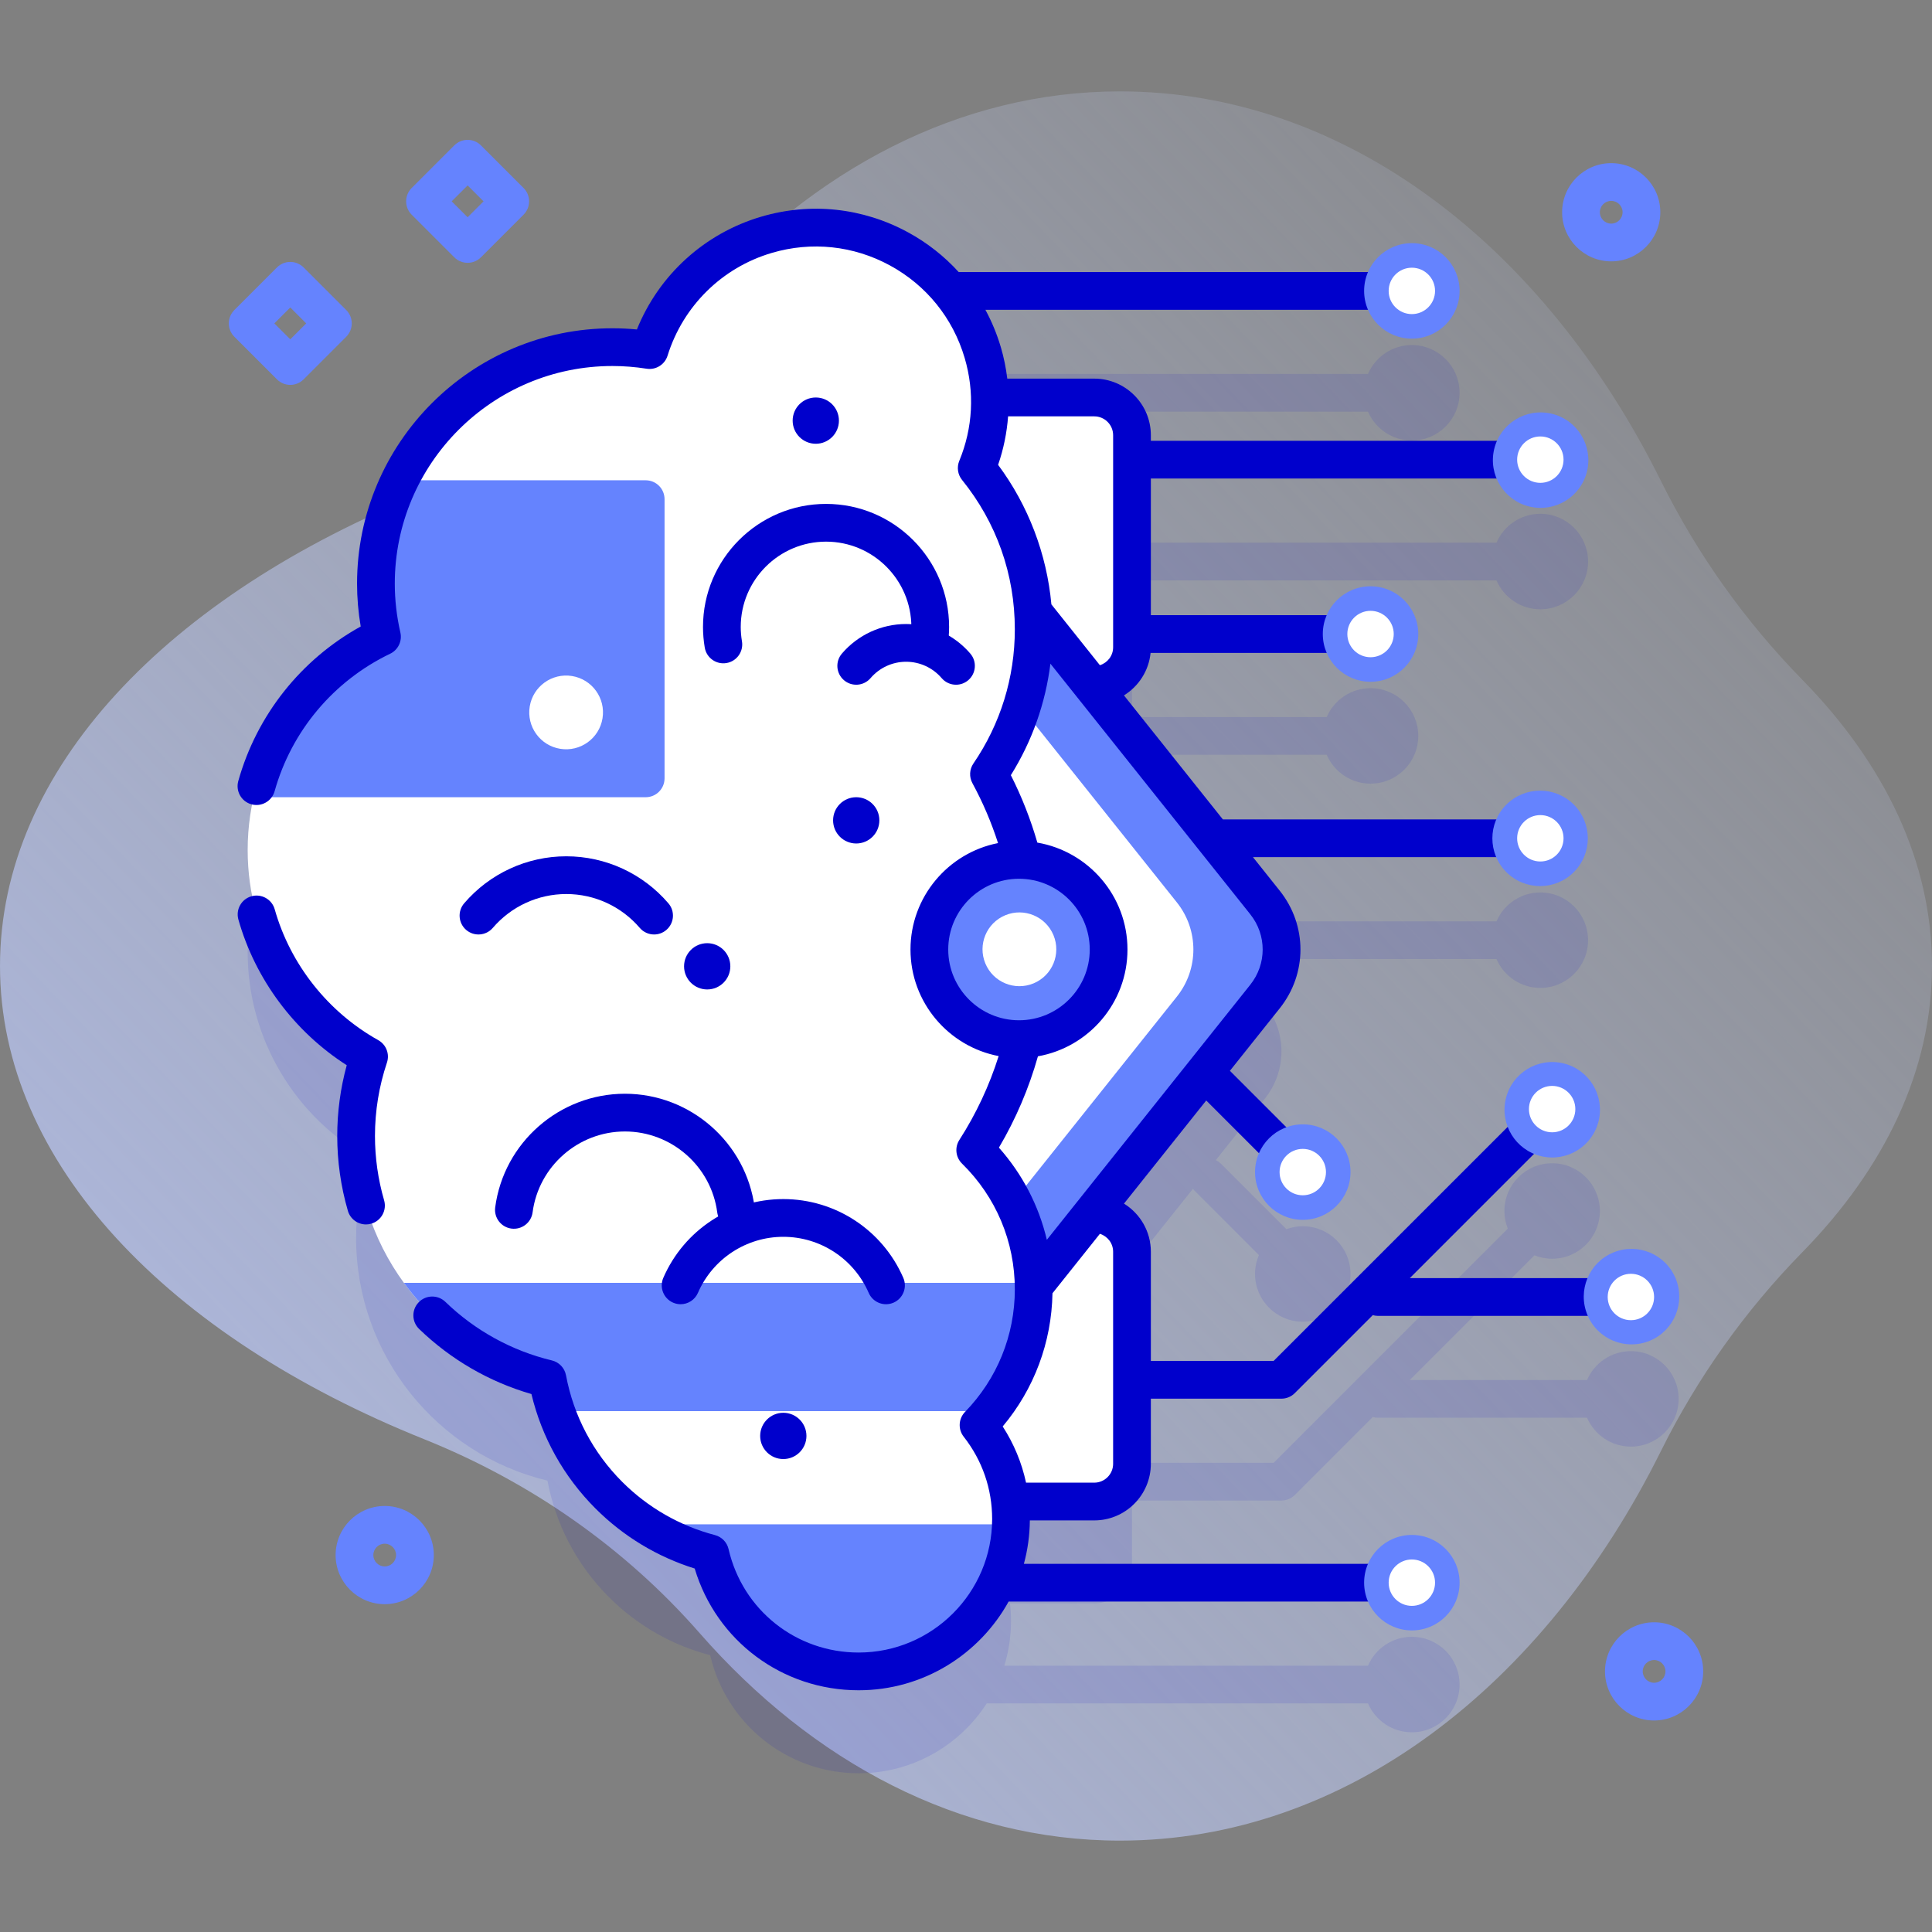 <svg id="Capa_1" enable-background="new 0 0 512 512" height="512" viewBox="0 0 512 512" width="512" xmlns="http://www.w3.org/2000/svg" xmlns:xlink="http://www.w3.org/1999/xlink"><rect x="0" y="0" width="512" height="512" fill="#808080" stroke="none"/><linearGradient id="SVGID_1_" gradientUnits="userSpaceOnUse" x1="518.348" x2="-75.624" y1="21.866" y2="591.839"><stop offset="0" stop-color="#d2deff" stop-opacity="0"/><stop offset="1" stop-color="#b7c5ff"/></linearGradient><g><path d="m512 256c0-27.631-12.504-53.535-34.347-75.837-15.199-15.518-27.854-33.295-37.513-52.751-30.889-62.217-83.554-103.196-143.336-103.196-42.483 0-81.369 20.698-111.403 55.003-19.88 22.707-44.981 40.125-72.988 51.371-67.838 27.242-112.413 73.243-112.413 125.41s44.575 98.168 112.414 125.41c28.007 11.246 53.107 28.664 72.988 51.371 30.034 34.305 68.92 55.003 111.402 55.003 59.782 0 112.447-40.979 143.336-103.196 9.659-19.456 22.314-37.232 37.513-52.751 21.843-22.302 34.347-48.206 34.347-75.837z" fill="url(#SVGID_1_)"/><g><g><path d="m432.205 358.068c-5.21 0-9.68 3.151-11.619 7.65h-46.978l33.047-33.047c1.448.577 3.023.904 4.677.904 6.986 0 12.65-5.664 12.65-12.65s-5.663-12.65-12.65-12.65-12.65 5.663-12.65 12.65c0 1.653.326 3.228.903 4.675l-62.059 62.058h-37.533v-28.934c0-5.523-4.477-10-10-10h-.716l26.863-33.682c.113.14.212.288.342.418l17.15 17.15c-.663 1.536-1.034 3.227-1.034 5.006 0 6.986 5.664 12.649 12.65 12.649s12.65-5.663 12.65-12.649-5.663-12.65-12.65-12.65c-1.527 0-2.984.284-4.339.78l-17.357-17.357c-.404-.405-.869-.705-1.356-.942l13.036-16.345c5.82-7.29 5.82-17.65 0-24.94l-9.574-12.005h70.929c1.939 4.499 6.409 7.65 11.619 7.65 6.986 0 12.65-5.664 12.65-12.65s-5.663-12.65-12.65-12.65c-5.21 0-9.68 3.151-11.619 7.65h-72.741c-1.805 0-3.372.965-4.251 2.398l-30.319-38.015h.716c5.103 0 9.304-3.824 9.915-8.761.469.145.957.246 1.474.246h50.206c1.939 4.498 6.409 7.649 11.619 7.649 6.986 0 12.65-5.664 12.65-12.65s-5.663-12.65-12.65-12.65c-5.21 0-9.681 3.151-11.619 7.65h-50.206c-.485 0-.945.091-1.389.22v-36.653c.444.129.904.22 1.389.22h95.206c1.938 4.499 6.409 7.65 11.619 7.65 6.986 0 12.65-5.663 12.65-12.65 0-6.986-5.663-12.65-12.65-12.65-5.209 0-9.68 3.151-11.619 7.649h-95.206c-.485 0-.945.091-1.389.22v-1.691c0-5.523-4.477-10-10-10h-27.677c-.098-3.947-.708-7.946-1.878-11.914-1.207-4.091-2.941-7.881-5.089-11.335h107.189c1.939 4.498 6.409 7.649 11.619 7.649 6.986 0 12.65-5.663 12.65-12.65s-5.663-12.65-12.65-12.65c-5.21 0-9.68 3.151-11.619 7.65h-110.206c-1.453 0-2.75.63-3.663 1.619-11.564-11.443-28.836-16.415-45.544-11.486-15.351 4.528-26.554 16.337-30.988 30.548-3.208-.506-6.495-.776-9.846-.776-34.61 0-62.667 28.057-62.667 62.667 0 4.843.568 9.55 1.607 14.076-21.056 10.102-35.595 31.617-35.595 56.531 0 23.536 12.982 44.03 32.169 54.742-2.214 6.609-3.432 13.674-3.432 21.028 0 31.22 21.626 57.374 50.711 64.341 2.12 11.309 7.539 22.12 16.291 30.872 7.703 7.703 17.005 12.824 26.835 15.394 4.127 17.92 20.167 31.287 39.34 31.287 14.24 0 26.749-7.377 33.939-18.512h101.049c1.939 4.499 6.409 7.65 11.619 7.65 6.986 0 12.65-5.663 12.65-12.65s-5.663-12.65-12.65-12.65c-5.209 0-9.68 3.151-11.619 7.649h-96.383c1.153-3.753 1.776-7.738 1.776-11.87 0-1.567-.098-3.112-.272-4.632h22.334c5.523 0 10-4.477 10-10v-17.264h39.605c1.326 0 2.598-.526 3.535-1.465l20.671-20.671c.421.115.856.197 1.314.197h55.468c1.939 4.499 6.409 7.65 11.619 7.65 6.986 0 12.65-5.664 12.65-12.65s-5.663-12.646-12.649-12.646z" fill="#00c" opacity=".1"/><g><g fill="#fff"><path d="m289.993 181.54h-36.203v-76.199h36.203c5.523 0 10 4.477 10 10v56.199c0 5.523-4.477 10-10 10z"/><path d="m289.993 397.921h-36.203v-76.199h36.203c5.523 0 10 4.477 10 10v56.199c0 5.523-4.477 10-10 10z"/></g><path d="m335.233 264.101-80.25 100.62v-226.18l80.25 100.62c5.82 7.29 5.82 17.65 0 24.94z" fill="#6583fe"/><path d="m311.893 264.101-56.91 71.35v-167.64l56.91 71.35c5.82 7.29 5.82 17.65 0 24.94z" fill="#fff"/><path d="m262.093 205.154c7.473-10.928 11.85-24.14 11.85-38.377 0-16.19-5.662-31.052-15.1-42.737 3.871-9.391 4.692-20.112 1.595-30.613-7.21-24.443-32.87-38.413-57.313-31.202-15.351 4.528-26.554 16.337-30.988 30.548-3.208-.506-6.495-.776-9.846-.776-34.61 0-62.667 28.057-62.667 62.667 0 4.842.568 9.55 1.607 14.076-21.056 10.102-35.595 31.617-35.595 56.531 0 23.536 12.982 44.03 32.169 54.742-2.214 6.609-3.432 13.674-3.432 21.028 0 31.22 21.626 57.374 50.711 64.341 2.12 11.309 7.539 22.12 16.291 30.871 7.703 7.703 17.005 12.824 26.835 15.394 4.127 17.92 20.167 31.287 39.34 31.287 22.302 0 40.381-18.079 40.381-40.381 0-9.397-3.219-18.037-8.602-24.898 9.039-9.304 14.613-21.991 14.613-35.987 0-14.446-5.936-27.501-15.494-36.876 9.806-15.257 15.494-33.411 15.494-52.894.001-16.927-4.293-32.851-11.849-46.744z" fill="#fff"/><g fill="#6583fe"><path d="m170.866 403.965c5.413 3.537 11.277 6.098 17.343 7.684 4.127 17.92 20.167 31.287 39.34 31.287 21.829 0 39.601-17.323 40.346-38.97h-97.029z"/><path d="m147.373 373.965h115.216c7.1-8.845 11.354-20.071 11.354-32.297 0-.571-.025-1.137-.044-1.703h-166.861c9.12 12.508 22.518 21.699 38.046 25.418.544 2.902 1.309 5.771 2.289 8.582z"/><path d="m176.113 132.281v73.99c0 2.761-2.238 5-5 5h-103.91c4.29-18.8 17.04-34.38 34.03-42.53-1.04-4.53-1.61-9.24-1.61-14.08 0-9.82 2.26-19.11 6.29-27.38h65.2c2.762 0 5 2.239 5 5z"/><ellipse cx="270.042" cy="251.631" rx="23.751" ry="23.751" transform="matrix(.16 -.987 .987 .16 -21.596 477.879)"/></g><g fill="#00c"><path d="m421.754 338.717h-48.145l41.258-41.258c1.953-1.952 1.953-5.118 0-7.07-1.951-1.953-5.119-1.953-7.07 0l-70.27 70.268h-32.537v-28.937c0-5.382-2.853-10.103-7.122-12.75l21.796-27.329 20.696 20.696c.975.977 2.256 1.465 3.535 1.465s2.56-.488 3.535-1.465c1.953-1.952 1.953-5.118 0-7.07l-21.492-21.492 13.202-16.554c7.327-9.179 7.327-22 .002-31.177l-7.088-8.887h65.7c2.762 0 5-2.238 5-5s-2.238-5-5-5h-73.676l-26.217-32.872c3.875-2.396 6.584-6.501 7.054-11.261h47.839c2.762 0 5-2.238 5-5s-2.238-5-5-5h-47.764v-36.212h95.765c2.762 0 5-2.238 5-5s-2.238-5-5-5h-95.765v-1.473c0-8.271-6.729-15-15-15h-23.051c-.337-2.808-.9-5.595-1.706-8.327-1.028-3.483-2.409-6.799-4.095-9.921h102.567c2.762 0 5-2.238 5-5s-2.238-5-5-5h-109.648c-3.802-4.181-8.313-7.745-13.423-10.527-11.999-6.531-25.822-7.998-38.925-4.135-15.047 4.439-27.097 15.459-32.926 29.881-2.165-.209-4.337-.313-6.492-.313-37.312 0-67.667 30.355-67.667 67.667 0 3.785.325 7.592.968 11.361-15.824 8.745-27.547 23.479-32.443 40.959-.745 2.659.807 5.418 3.466 6.163 2.654.745 5.418-.807 6.163-3.466 4.473-15.965 15.632-29.245 30.617-36.434 2.107-1.011 3.233-3.349 2.71-5.627-.982-4.276-1.48-8.636-1.48-12.957 0-31.798 25.869-57.667 57.667-57.667 3.011 0 6.061.24 9.065.715 2.441.387 4.814-1.081 5.554-3.449 4.107-13.166 14.436-23.35 27.629-27.241 10.539-3.11 21.661-1.931 31.313 3.326 9.652 5.255 16.68 13.954 19.789 24.495 2.683 9.093 2.191 18.53-1.421 27.292-.697 1.69-.416 3.626.732 5.048 9.152 11.33 13.989 25.021 13.989 39.595 0 12.759-3.796 25.053-10.977 35.555-1.059 1.55-1.162 3.562-.266 5.211 2.757 5.07 5.028 10.398 6.791 15.88-13.206 2.594-23.2 14.255-23.2 28.209 0 14.012 10.078 25.708 23.365 28.238-2.464 7.822-5.955 15.282-10.412 22.22-1.281 1.994-.987 4.613.705 6.272 9.024 8.853 13.994 20.681 13.994 33.307 0 12.199-4.688 23.742-13.199 32.503-1.744 1.795-1.893 4.602-.348 6.57 4.93 6.284 7.535 13.826 7.535 21.812 0 19.51-15.872 35.382-35.381 35.382-16.578 0-30.752-11.271-34.469-27.409-.417-1.814-1.808-3.245-3.607-3.716-9.275-2.424-17.769-7.297-24.563-14.093-7.74-7.738-12.896-17.51-14.912-28.257-.363-1.938-1.832-3.481-3.749-3.94-10.584-2.535-20.343-7.903-28.223-15.523-1.987-1.921-5.151-1.866-7.07.119s-1.866 5.15.119 7.07c8.396 8.117 18.631 14.039 29.762 17.245 2.751 11.502 8.588 21.943 17.002 30.357 7.351 7.352 16.382 12.805 26.266 15.884 5.731 19.141 23.189 32.263 43.445 32.263 17.098 0 32.013-9.508 39.748-23.512h96.407c2.762 0 5-2.238 5-5s-2.238-5-5-5h-92.36c.997-3.673 1.544-7.527 1.576-11.504h17.069c8.271 0 15-6.728 15-15v-17.263h34.608c1.326 0 2.598-.526 3.535-1.465l20.672-20.672c.421.115.855.196 1.313.196h56.636c2.762 0 5-2.238 5-5s-2.238-4.999-5-4.999zm-157.245-215.527c1.438-4.161 2.317-8.486 2.648-12.851h22.834c2.757 0 5 2.243 5 5v56.2c0 2.233-1.482 4.108-3.507 4.747l-12.854-16.117c-1.224-13.345-6.11-26.203-14.121-36.979zm-13.218 128.442c0-10.34 8.412-18.752 18.751-18.752s18.751 8.412 18.751 18.752c0 10.339-8.412 18.751-18.751 18.751s-18.751-8.412-18.751-18.751zm13.433 52.506c4.484-7.601 7.945-15.723 10.34-24.203 13.466-2.383 23.729-14.163 23.729-28.303 0-14.194-10.341-26.011-23.883-28.331-1.775-6.15-4.127-12.145-7.025-17.869 5.632-9.012 9.179-19.058 10.484-29.549l7.277 9.125 45.68 57.273c4.395 5.506 4.395 13.196-.002 18.704l-53.9 67.581c-2.125-9.024-6.443-17.378-12.7-24.428zm30.266 83.782c0 2.757-2.243 5-5 5h-18.078c-1.138-5.284-3.217-10.304-6.184-14.895 8.325-9.92 12.951-22.275 13.191-35.297l12.565-15.755c2.024.64 3.505 2.513 3.505 4.746v56.201z"/><path d="m100.242 275.648c-13.313-7.435-23.315-20.072-27.44-34.674-.75-2.657-3.516-4.204-6.171-3.452-2.657.751-4.203 3.514-3.452 6.171 4.475 15.84 14.837 29.708 28.709 38.601-1.67 6.11-2.515 12.398-2.515 18.747 0 6.709.948 13.384 2.818 19.837.635 2.188 2.632 3.609 4.801 3.609.46 0 .929-.064 1.393-.198 2.652-.768 4.18-3.542 3.411-6.194-1.608-5.549-2.424-11.286-2.424-17.054 0-6.615 1.067-13.156 3.173-19.44.765-2.28-.203-4.781-2.303-5.953z"/></g><ellipse cx="270.042" cy="251.631" fill="#fff" rx="9.772" ry="9.772" transform="matrix(.924 -.383 .383 .924 -75.74 122.495)"/><ellipse cx="150.072" cy="188.819" fill="#fff" rx="9.772" ry="9.772" transform="matrix(.16 -.987 .987 .16 -60.348 306.708)"/><g><path d="m173.344 247.646c-1.409 0-2.81-.593-3.799-1.747-4.886-5.701-11.983-8.971-19.474-8.971-7.489 0-14.588 3.27-19.474 8.972-1.797 2.097-4.953 2.34-7.051.543-2.097-1.798-2.34-4.954-.543-7.051 6.789-7.921 16.654-12.464 27.067-12.464 10.414 0 20.279 4.543 27.067 12.465 1.797 2.097 1.554 5.253-.544 7.05-.941.808-2.098 1.203-3.249 1.203z" fill="#00c"/></g><g><g><path d="m253.35 181.461c-1.409 0-2.81-.593-3.799-1.747-2.364-2.759-5.799-4.342-9.422-4.342-3.624 0-7.059 1.583-9.423 4.342-1.798 2.097-4.955 2.339-7.05.544-2.098-1.797-2.341-4.953-.544-7.05 4.267-4.98 10.47-7.836 17.017-7.836s12.749 2.855 17.016 7.836c1.797 2.097 1.554 5.253-.544 7.05-.943.807-2.1 1.203-3.251 1.203z" fill="#00c"/></g><g><path d="m246.134 175.784c-.277 0-.558-.023-.84-.071-2.724-.461-4.557-3.041-4.096-5.764.215-1.272.324-2.55.324-3.797 0-12.468-10.143-22.611-22.61-22.611-12.468 0-22.61 10.144-22.61 22.611 0 1.246.109 2.525.324 3.8.459 2.723-1.376 5.303-4.1 5.762-2.727.461-5.302-1.377-5.762-4.1-.307-1.822-.463-3.66-.463-5.462 0-17.982 14.629-32.611 32.61-32.611 17.982 0 32.61 14.629 32.61 32.611 0 1.805-.156 3.644-.465 5.465-.411 2.441-2.528 4.167-4.922 4.167z" fill="#00c"/></g></g><g><path d="m195.024 325.633c-2.472 0-4.62-1.832-4.951-4.349-1.607-12.218-12.125-21.432-24.465-21.432s-22.856 9.214-24.464 21.432c-.36 2.737-2.858 4.661-5.609 4.305-2.737-.359-4.665-2.871-4.305-5.609 2.259-17.175 17.038-30.127 34.378-30.127s32.119 12.952 34.379 30.127c.36 2.738-1.567 5.249-4.305 5.609-.221.029-.441.044-.658.044z" fill="#00c"/></g><g><path d="m180.367 345.633c-.665 0-1.341-.133-1.989-.415-2.533-1.101-3.694-4.046-2.594-6.578 5.509-12.68 17.991-20.872 31.8-20.872 13.808 0 26.289 8.192 31.8 20.871 1.101 2.533-.061 5.478-2.593 6.579-2.535 1.103-5.477-.061-6.579-2.593-3.922-9.025-12.804-14.857-22.628-14.857s-18.707 5.832-22.628 14.856c-.818 1.884-2.657 3.009-4.589 3.009z" fill="#00c"/></g><circle cx="187.415" cy="256.084" fill="#00c" r="6.131"/><path d="m233.04 217.402c0 3.386-2.745 6.131-6.131 6.131s-6.131-2.745-6.131-6.131 2.745-6.131 6.131-6.131 6.131 2.745 6.131 6.131z" fill="#00c"/><path d="m222.325 111.472c0 3.386-2.745 6.131-6.131 6.131s-6.131-2.745-6.131-6.131 2.745-6.131 6.131-6.131 6.131 2.745 6.131 6.131z" fill="#00c"/><path d="m213.715 380.533c0 3.386-2.745 6.131-6.131 6.131s-6.131-2.745-6.131-6.131 2.745-6.131 6.131-6.131 6.131 2.745 6.131 6.131z" fill="#00c"/></g><g><ellipse cx="408.207" cy="121.813" fill="#6583fe" rx="12.65" ry="12.65" transform="matrix(.23 -.973 .973 .23 195.866 491.113)"/><path d="m414.354 121.812c0 3.395-2.752 6.147-6.147 6.147s-6.147-2.752-6.147-6.147 2.752-6.147 6.147-6.147 6.147 2.753 6.147 6.147z" fill="#fff"/></g><g><circle cx="363.207" cy="168.025" fill="#6583fe" r="12.65"/><path d="m369.354 168.025c0 3.395-2.752 6.147-6.147 6.147s-6.147-2.752-6.147-6.147 2.752-6.147 6.147-6.147c3.395-.001 6.147 2.752 6.147 6.147z" fill="#fff"/></g><g><ellipse cx="408.207" cy="222.157" fill="#6583fe" rx="12.65" ry="12.65" transform="matrix(.707 -.707 .707 .707 -37.528 353.714)"/><path d="m414.354 222.157c0 3.395-2.752 6.147-6.147 6.147s-6.147-2.752-6.147-6.147 2.752-6.147 6.147-6.147 6.147 2.752 6.147 6.147z" fill="#fff"/></g><g><ellipse cx="432.205" cy="343.717" fill="#6583fe" rx="12.65" ry="12.65" transform="matrix(.924 -.383 .383 .924 -98.635 191.562)"/><path d="m438.352 343.717c0 3.395-2.752 6.147-6.147 6.147s-6.147-2.752-6.147-6.147 2.752-6.147 6.147-6.147 6.147 2.752 6.147 6.147z" fill="#fff"/></g><g><g><ellipse cx="411.332" cy="293.924" fill="#6583fe" rx="12.65" ry="12.65" transform="matrix(.23 -.973 .973 .23 30.766 626.722)"/><path d="m417.479 293.924c0 3.395-2.752 6.147-6.147 6.147s-6.147-2.752-6.147-6.147 2.752-6.147 6.147-6.147 6.147 2.752 6.147 6.147z" fill="#fff"/></g></g><g><g><circle cx="345.249" cy="310.615" fill="#6583fe" r="12.65"/><circle cx="345.249" cy="310.615" fill="#fff" r="6.147"/></g></g><g><circle cx="374.156" cy="419.424" fill="#6583fe" r="12.65"/><path d="m380.303 419.424c0 3.395-2.752 6.147-6.147 6.147s-6.147-2.752-6.147-6.147 2.752-6.147 6.147-6.147 6.147 2.752 6.147 6.147z" fill="#fff"/></g><g><circle cx="374.156" cy="77.092" fill="#6583fe" r="12.65"/><path d="m380.303 77.092c0 3.395-2.752 6.147-6.147 6.147s-6.147-2.752-6.147-6.147 2.752-6.147 6.147-6.147 6.147 2.752 6.147 6.147z" fill="#fff"/></g></g><g><path d="m76.929 101.997c-1.279 0-2.559-.488-3.535-1.464l-11.293-11.292c-.938-.939-1.465-2.21-1.465-3.536s.526-2.598 1.465-3.536l11.293-11.292c1.951-1.951 5.119-1.952 7.07.001l11.292 11.292c1.953 1.952 1.953 5.118 0 7.07l-11.292 11.292c-.976.977-2.256 1.465-3.535 1.465zm-4.222-16.292 4.222 4.221 4.221-4.221-4.221-4.221z" fill="#6583fe"/></g><g><path d="m123.924 69.649c-1.279 0-2.559-.488-3.535-1.464l-11.293-11.292c-.938-.938-1.465-2.21-1.465-3.536s.526-2.598 1.465-3.536l11.293-11.292c1.951-1.951 5.119-1.952 7.07.001l11.292 11.292c1.953 1.952 1.953 5.118 0 7.07l-11.292 11.292c-.976.977-2.256 1.465-3.535 1.465zm-4.222-16.292 4.222 4.221 4.221-4.221-4.221-4.221z" fill="#6583fe"/></g><g><path d="m438.353 455.947c-7.175 0-13.013-5.838-13.013-13.013s5.838-13.012 13.013-13.012 13.012 5.837 13.012 13.012-5.838 13.013-13.012 13.013zm0-16.024c-1.661 0-3.013 1.35-3.013 3.012 0 1.661 1.352 3.013 3.013 3.013s3.012-1.352 3.012-3.013c-.001-1.662-1.351-3.012-3.012-3.012z" fill="#6583fe"/></g><g><path d="m101.953 425.122c-7.175 0-13.012-5.837-13.012-13.012s5.837-13.012 13.012-13.012 13.012 5.837 13.012 13.012-5.837 13.012-13.012 13.012zm0-16.023c-1.661 0-3.012 1.351-3.012 3.012s1.351 3.012 3.012 3.012 3.012-1.351 3.012-3.012c0-1.662-1.351-3.012-3.012-3.012z" fill="#6583fe"/></g><g><path d="m426.989 69.26c-7.175 0-13.012-5.838-13.012-13.013s5.837-13.012 13.012-13.012 13.012 5.837 13.012 13.012-5.837 13.013-13.012 13.013zm0-16.025c-1.661 0-3.012 1.35-3.012 3.012 0 1.661 1.351 3.013 3.012 3.013s3.012-1.352 3.012-3.013-1.351-3.012-3.012-3.012z" fill="#6583fe"/></g></g></g></svg>